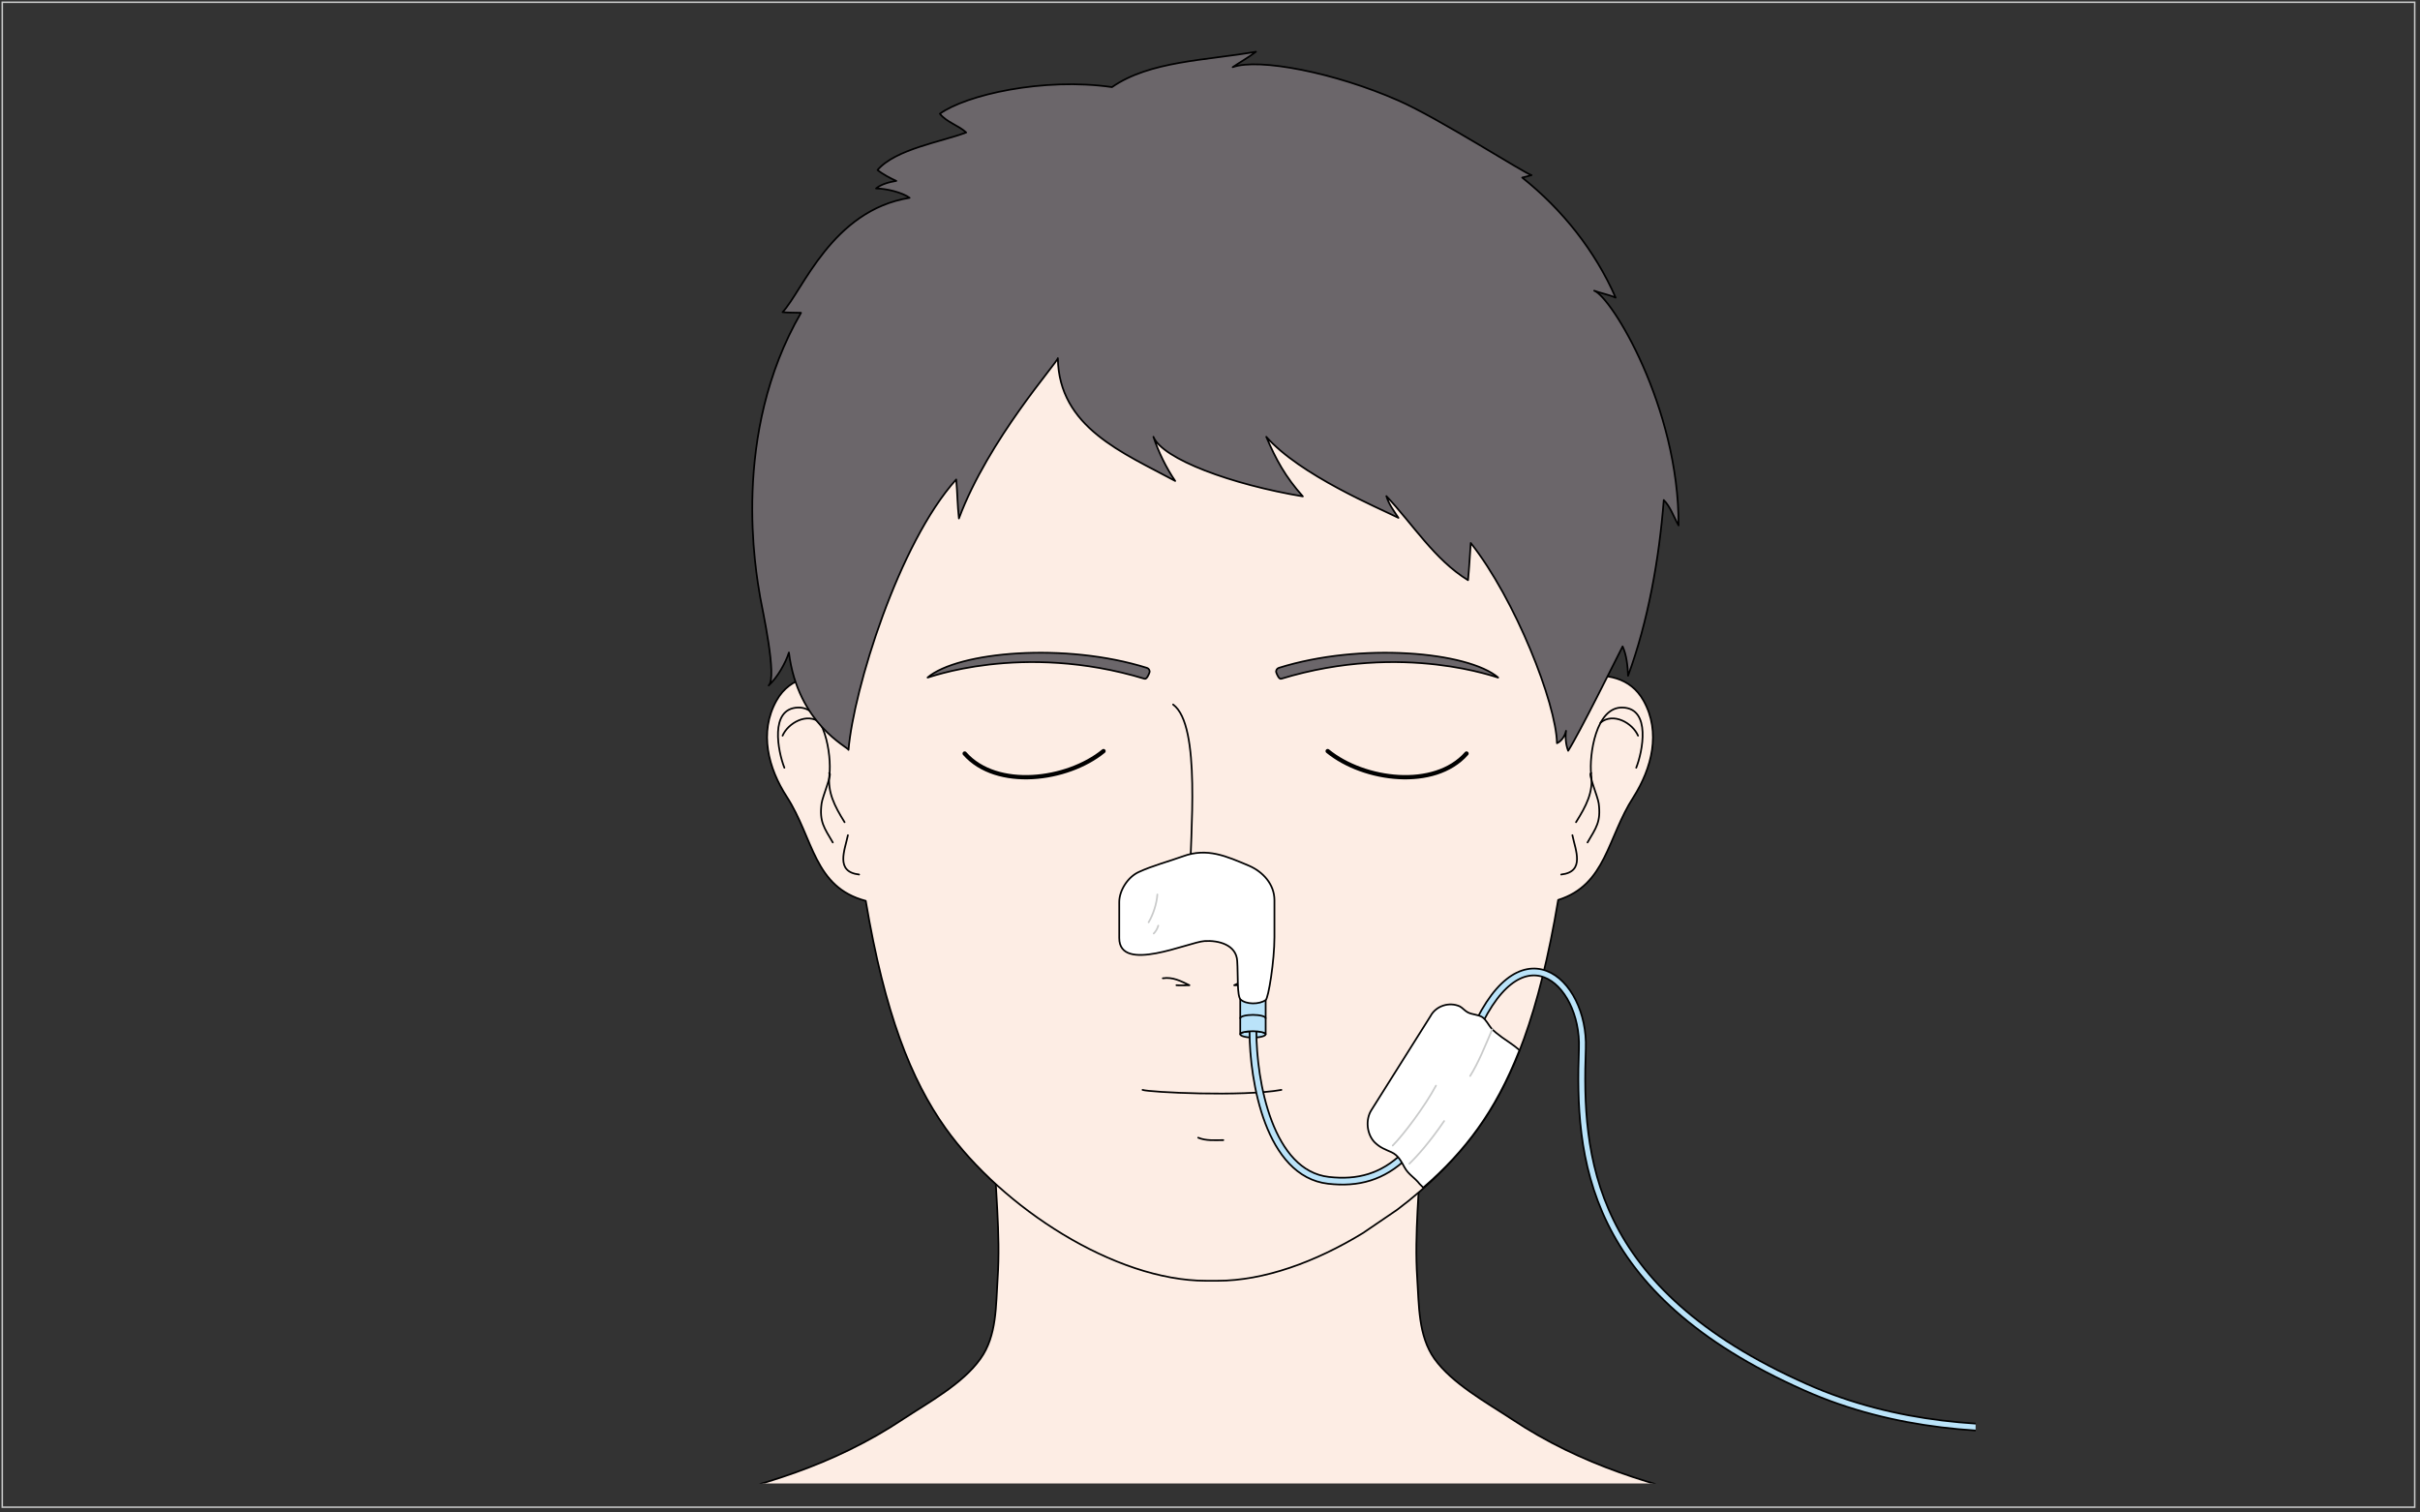 <?xml version="1.0" encoding="utf-8"?>
<!-- Generator: Adobe Illustrator 23.0.2, SVG Export Plug-In . SVG Version: 6.00 Build 0)  -->
<svg version="1.1" xmlns="http://www.w3.org/2000/svg" xmlns:xlink="http://www.w3.org/1999/xlink" x="0px" y="0px"
	 viewBox="0 0 800 500" style="enable-background:new 0 0 800 500;" xml:space="preserve">
<rect x="0" y="0" width="800" height="500" fill="#333333" stroke="none"/>
<style type="text/css">
	
		.st0{clip-path:url(#SVGID_2_);fill:#FDEDE4;stroke:#000000;stroke-width:0.567;stroke-linecap:round;stroke-linejoin:round;stroke-miterlimit:10;}
	.st1{clip-path:url(#SVGID_2_);}
	.st2{fill:#FDEDE4;}
	.st3{fill:none;stroke:#000000;stroke-width:0.567;stroke-linecap:round;stroke-linejoin:round;stroke-miterlimit:10;}
	
		.st4{clip-path:url(#SVGID_2_);fill:none;stroke:#000000;stroke-width:1.417;stroke-linecap:round;stroke-linejoin:round;stroke-miterlimit:10;}
	
		.st5{clip-path:url(#SVGID_2_);fill:none;stroke:#000000;stroke-width:0.567;stroke-linecap:round;stroke-linejoin:round;stroke-miterlimit:10;}
	
		.st6{clip-path:url(#SVGID_2_);fill:#6B666A;stroke:#000000;stroke-width:0.567;stroke-linecap:round;stroke-linejoin:round;stroke-miterlimit:10;}
	
		.st7{clip-path:url(#SVGID_2_);fill:#BAE3F9;stroke:#000000;stroke-width:0.567;stroke-linecap:round;stroke-linejoin:round;stroke-miterlimit:10;}
	.st8{fill:none;stroke:#000000;stroke-width:2.835;stroke-linecap:round;stroke-linejoin:round;stroke-miterlimit:10;}
	.st9{fill:none;stroke:#BAE3F9;stroke-width:1.701;stroke-linecap:round;stroke-linejoin:round;stroke-miterlimit:10;}
	
		.st10{clip-path:url(#SVGID_2_);fill:#FFFFFF;stroke:#000000;stroke-width:0.567;stroke-linecap:round;stroke-linejoin:round;stroke-miterlimit:10;}
	
		.st11{clip-path:url(#SVGID_2_);fill:none;stroke:#C9CACA;stroke-width:0.567;stroke-linecap:round;stroke-linejoin:round;stroke-miterlimit:10;}
	.st12{fill:#C9CACA;}
</style>
<g id="レイヤー_1">
</g>
<g id="レイヤー_2">
	<g>
		<defs>
			<rect id="SVGID_1_" x="146.9" y="-3.9" width="506.2" height="494.3"/>
		</defs>
		<clipPath id="SVGID_2_">
			<use xlink:href="#SVGID_1_"  style="overflow:visible;"/>
		</clipPath>
		<path class="st0" d="M695.3,554.3c-3.6-4.9-8.3-9.3-12.7-13.4c-10.8-10.1-23.6-17.9-37.1-23.8c-48.2-20.8-99.2-17-145.8-48
			c-8.5-5.6-19.6-11.7-25.5-19.9c-5.4-7.6-5.1-17.8-5.7-26.6c-1-15,0.9-30,1.2-45h-65.2h-10.7h-65.2c0.3,15,2.2,30,1.2,45
			c-0.6,8.8-0.2,19-5.7,26.6c-5.9,8.3-17,14.3-25.5,19.9c-46.5,31-97.5,27.3-145.8,48c-13.6,5.8-26.3,13.7-37.1,23.8
			c-4.4,4.1-9,8.6-12.7,13.4H695.3z"/>
		<g class="st1">
			<g>
				<path class="st2" d="M543.3,231.6c-4.4-7.8-12.4-9-20.4-7.9c0.4-5.4,0.7-11,1-16.8c5.3-98.5-50-156.4-121.4-156.4h-3.8
					c-71.4,0-126.7,57.9-121.4,156.4c0.3,5.9,0.7,11.5,1,17c-8.3-1.4-17-0.5-21.6,7.7c-5.9,10.5-2.7,22.4,3.4,31.8
					c8.9,13.8,8.9,29.9,26.1,34.4c6.3,37.3,15,59.2,26.4,75.2c18.8,26.3,56,50.4,86.1,50.4h3.8c15.3,0,32.4-6.2,48.1-15.8l11.3-7.7
					c10.5-7.9,19.8-17.2,26.7-26.8c11.5-16,20.2-38,26.5-75.6c15.9-5,16.2-20.6,24.9-34C546,254,549.2,242.1,543.3,231.6z"/>
			</g>
			<g>
				<path class="st3" d="M543.3,231.6c-4.4-7.8-12.4-9-20.4-7.9c0.4-5.4,0.7-11,1-16.8c5.3-98.5-50-156.4-121.4-156.4h-3.8
					c-71.4,0-126.7,57.9-121.4,156.4c0.3,5.9,0.7,11.5,1,17c-8.3-1.4-17-0.5-21.6,7.7c-5.9,10.5-2.7,22.4,3.4,31.8
					c8.9,13.8,8.9,29.9,26.1,34.4c6.3,37.3,15,59.2,26.4,75.2c18.8,26.3,56,50.4,86.1,50.4h3.8c15.3,0,32.4-6.2,48.1-15.8l11.3-7.7
					c10.5-7.9,19.8-17.2,26.7-26.8c11.5-16,20.2-38,26.5-75.6c15.9-5,16.2-20.6,24.9-34C546,254,549.2,242.1,543.3,231.6z"/>
			</g>
		</g>
		<path class="st4" d="M364.8,248.3c-12,9.8-35.3,12.8-45.9,0.8"/>
		<path class="st5" d="M377.7,360.3c2.3,0.8,33.1,2.3,45.9,0"/>
		<g class="st1">
			<path class="st3" d="M384.4,323.4c3.3-0.5,5.9,0.9,8.8,2.3c-1.4,0-2.9,0.1-4.3,0"/>
			<path class="st3" d="M416.8,323.4c-3.3-0.5-5.9,0.9-8.8,2.3c1.4,0,2.9,0.1,4.3,0"/>
		</g>
		<path class="st5" d="M396.1,376.1c2.6,1.1,5.5,0.8,8.3,0.8"/>
		<path class="st6" d="M306.6,224c10.1-8.6,45.6-11.7,72.6-3.2c0.6,0.2,1,0.9,0.8,1.5c-0.2,0.6-0.9,2.3-1.6,2.1
			C337.5,212,306.1,224.4,306.6,224z"/>
		<path class="st4" d="M438.9,248.3c12,9.8,35.3,12.8,45.9,0.8"/>
		<path class="st6" d="M495.3,224c-10.1-8.6-45.6-11.7-72.6-3.2c-0.6,0.2-1,0.9-0.8,1.5c0.2,0.6,0.9,2.3,1.6,2.1
			C464.3,212,495.8,224.4,495.3,224z"/>
		<path class="st5" d="M259.3,253.8c-2.1-5.3-5-19.6,4.5-19.9c8.9-0.3,11.1,15.9,10.4,22.1c-0.7,5.9,1.7,10.5,5,15.8"/>
		<path class="st5" d="M280.3,276.1c-1,4.9-4.3,12.1,3.7,13"/>
		<path class="st5" d="M258.7,243.2c1.8-4.2,8.2-7.8,12.4-4.3"/>
		<path class="st5" d="M274.1,255.6c1.2-0.2-2.2,7.7-2.5,10c-0.8,6.1,0.9,8.1,3.7,12.9"/>
		<path class="st5" d="M540.9,253.8c2.1-5.3,5-19.6-4.5-19.9c-8.9-0.3-11.1,15.9-10.4,22.1c0.8,5.9-1.7,10.5-5,15.8"/>
		<path class="st5" d="M519.8,276.1c1,4.9,4.3,12.1-3.7,13"/>
		<path class="st5" d="M541.5,243.2c-1.8-4.2-8.2-7.8-12.4-4.3"/>
		<path class="st5" d="M526,255.6c-1.2-0.2,2.2,7.7,2.5,10c0.8,6.1-0.9,8.1-3.7,12.9"/>
		<path class="st5" d="M189.9,512.1c8.8,0,16.3,1.9,24.8,4.3"/>
		<path class="st5" d="M256.2,524.5c4.6,1.9,12.5,2.5,17.6,3.1c7.8,1,15.9,1.8,23.9,1.9c13.1,0,26.8-0.6,38.5,4.3"/>
		<path class="st5" d="M449.5,536.3c12.2-5,25.1-10.1,38.3-11.5c18.1-1.9,36-4.3,54.1-6.2c16-1.7,33.9-0.7,49.5-5.2"/>
		<path class="st7" d="M418.4,341.9c0,0.6-1.9,1.1-4.2,1.1c-2.3,0-4.2-0.5-4.2-1.1c0-0.6,1.9-1,4.2-1
			C416.6,340.8,418.4,341.3,418.4,341.9z"/>
		<path class="st6" d="M527,96.1c2.1,0.8,4.9,1.3,7.1,2.3c-6.8-15.5-17.6-29.1-30.9-39.7c1-0.2,2-0.5,3.1-0.8
			c-2.2-0.5-30.8-18.9-44.1-24.7c-20.9-9.2-46.1-14.1-54.7-11c2.5-1.7,5.2-3.2,7.7-5.1c-16.4,2.9-35.1,3-47.6,11.7
			c-22.7-3.3-48.3,2.6-56.9,8.8c2.2,2.8,6.3,3.9,8.7,6.2c-8.2,3.1-23.4,5.5-29.3,12.4c1.7,1.4,4.4,2.8,6.2,3.6
			c-2.4,0.4-5,1.1-6.7,2.5c3.3,0,8.7,1.3,11.1,3.1c-25.7,4.1-35.4,30.8-42,37.8c2,0.2,4.1,0.1,6.1,0.2c-23.3,40.3-14.9,85.7-13.5,94
			c0.7,4,5.7,26.6,2.8,29.2c2.8-2.5,5.6-7.4,6.7-10.9c2.9,23.7,19.8,31.4,19.7,32.2c1.7-20.1,16.6-68.3,35.6-89.4
			c0.4,4.3,0.4,8.6,0.9,12.9c9.8-26.2,32.7-51.7,32.7-53c0.3,22.9,21.6,31.3,38.8,40.6c-2.9-4.2-5.6-9.7-7.2-14.6
			c3,7.4,26,15.8,49.4,19.7c-5.8-6.5-8.9-12.2-12.1-19.7c11.2,12.7,37.1,23.5,43.7,26.8c-1.5-2.3-3.2-4.5-4-7.2
			c8.7,9.2,16,21.1,27,27.8c0.4-4.1,0.6-8.1,0.9-12.3c14.7,18.6,28.2,52.9,28.5,66.2c1.5-0.7,2.6-2.3,3-4.1
			c-0.3,2.2-0.1,4.5,0.7,6.6c3.6-5.6,15.8-30.2,18-34.5c1.3,2.8,1.7,6.6,1.8,9.7c6.6-17.9,10.3-38.7,11.8-58.1
			c2.2,2.2,3.3,5.6,4.9,8.4C555,134.5,532.7,98.2,527,96.1z"/>
		<g class="st1">
			<path class="st8" d="M414.2,340.8c0,16.8,5.4,47.2,25,49.4c19.5,2.2,32.1-8.7,47-46.1c15.8-39.7,37.7-20,36.9,2.5
				c-1.3,35.6,1.6,80,73.8,112c59.3,26.4,126.8,6.4,137.1,5.3"/>
			<path class="st9" d="M414.2,340.8c0,16.8,5.4,47.2,25,49.4c19.5,2.2,32.1-8.7,47-46.1c15.8-39.7,37.7-20,36.9,2.5
				c-1.3,35.6,1.6,80,73.8,112c59.3,26.4,126.8,6.4,137.1,5.3"/>
		</g>
		<path class="st7" d="M414.2,324.3c-2.3,0-4.2,0.5-4.2,1.1v16.5c0-0.6,1.9-1,4.2-1c2.3,0,4.2,0.5,4.2,1v-16.5
			C418.4,324.8,416.6,324.3,414.2,324.3z"/>
		<path class="st5" d="M387.8,232.9c9.4,6.9,5.6,43.2,5.6,58.3"/>
		<path class="st5" d="M410,336.6c0-0.6,1.9-1.1,4.2-1.1c2.3,0,4.2,0.5,4.2,1.1"/>
		<path class="st10" d="M421.3,309.8v-12.2c0-5.3-3.8-9.4-8.4-11.4c-7.4-3.1-13.8-6.1-21.9-3.1c-4.7,1.7-10.1,3.1-14.6,5.2
			c-3.5,1.6-6.4,6-6.4,9.9c0,0,0,11.9,0,11.9c0,11.8,23,1.3,28.2,1c4.6-0.3,10.5,1.2,10.8,6.6c0.3,4.6-0.1,11.5,1.1,12.7
			c1.8,1.7,6.2,1.7,8.3,0.2C419.3,330.1,421.3,317.7,421.3,309.8z"/>
		<path class="st11" d="M382.6,295.7c-0.2,3-1.4,6.7-2.9,9.2"/>
		<path class="st11" d="M382.9,306c-0.3,1-0.8,1.9-1.5,2.6"/>
		<path class="st10" d="M488.6,373c5.1-7.1,9.6-15.4,13.7-25.8c-0.1-0.1-0.2-0.2-0.3-0.3c-1.6-1.4-3.7-2.7-5.5-4
			c-1.3-1-2.6-1.9-3.6-3.1c-0.9-1.1-1.6-2.6-2.8-3.5c-1.5-1-3.4-0.8-5-1.7c-0.9-0.5-1.6-1.4-2.5-1.9c-3.5-1.6-7.9-0.2-9.7,3.2
			l-19.5,31c-2.1,3.2-1.6,8.1,1.1,10.8c1.9,1.8,3.3,2.2,5.5,3.2c2.2,1,3.2,3,4.3,5c1.3,2.4,3.4,3.4,5,5.5c0.4,0.4,0.8,0.8,1.2,1.2
			C477.5,386.6,483.7,379.9,488.6,373z"/>
		<path class="st11" d="M486,355.7c2.8-4.5,4.9-9.8,7.3-15.4"/>
		<path class="st11" d="M465.9,384.7c2.6-2.5,6.8-7.2,11.5-14.1"/>
		<path class="st11" d="M460.4,378.7c3.5-3.5,10.6-12.9,14.3-19.8"/>
	</g>
	<g>
		<path class="st12" d="M798,1v497H1V1H798 M798.5,0.5H0.5v498h798V0.5L798.5,0.5z"/>
	</g>
</g>
<g id="レイヤー_3">
</g>
<g id="レイヤー_4">
</g>
<g id="文字">
	<g>
	</g>
	<g>
	</g>
	<g>
	</g>
	<g>
	</g>
	<g>
	</g>
	<g>
	</g>
</g>
</svg>
